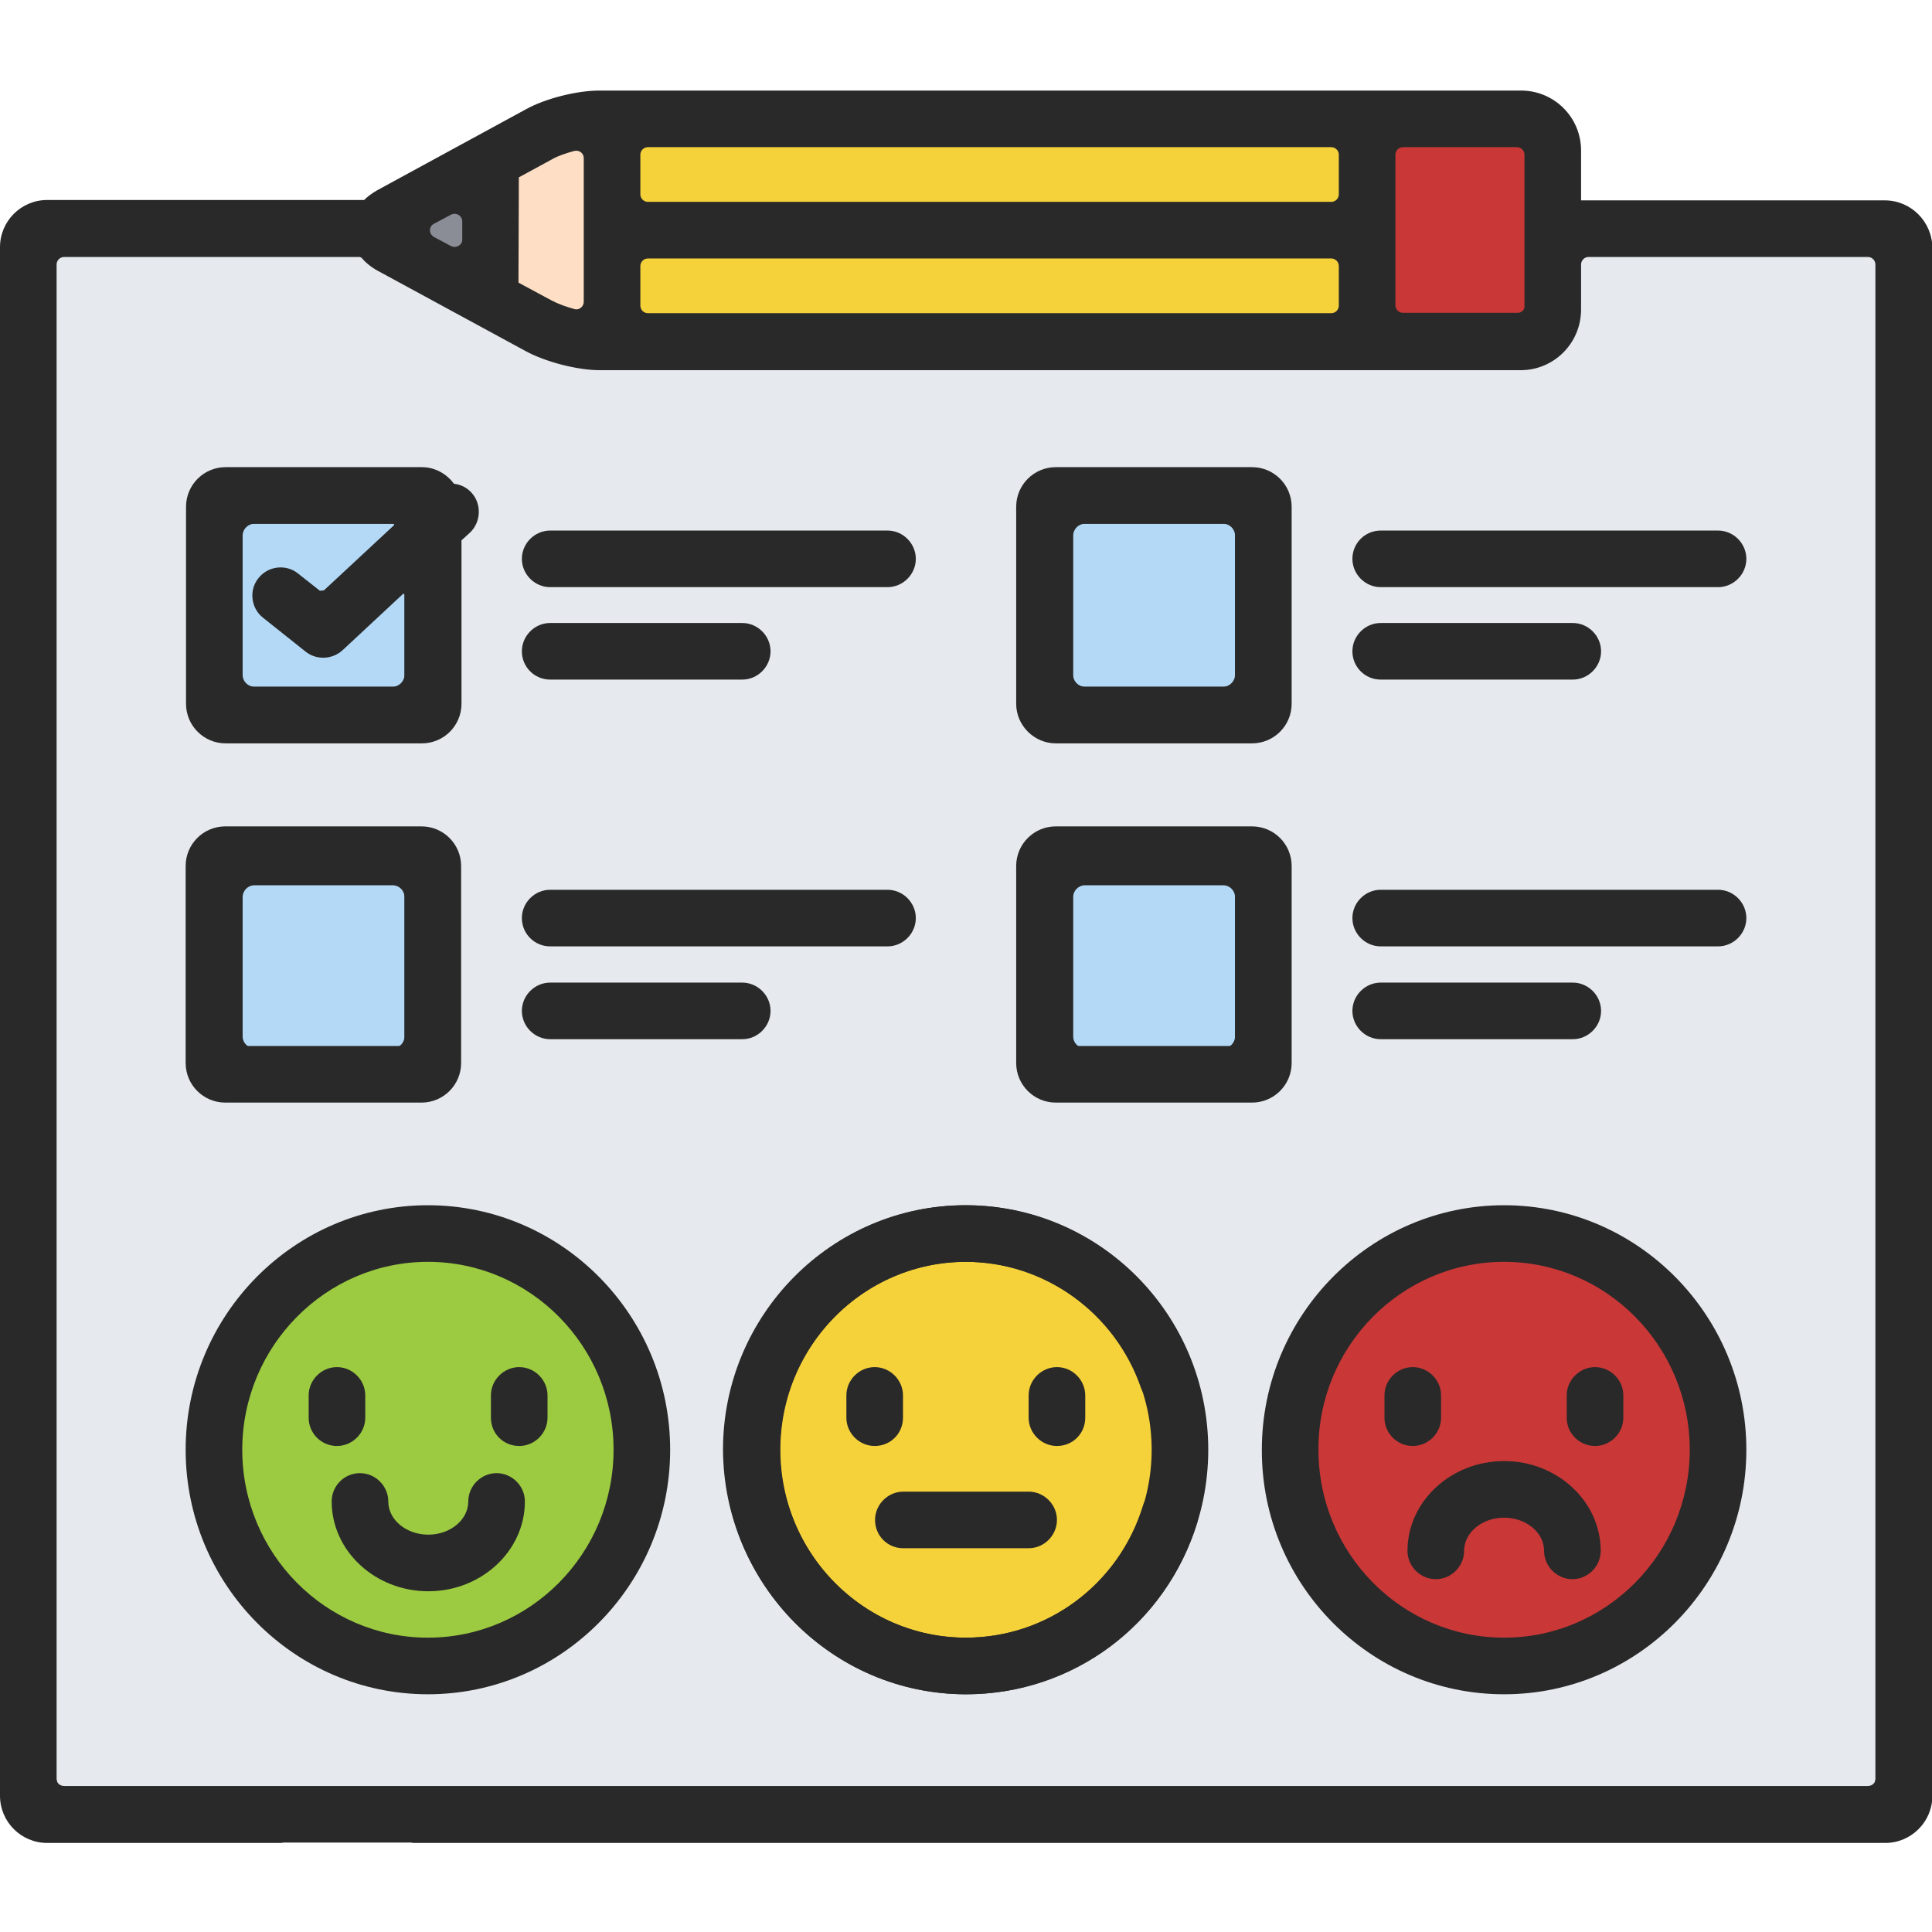 <?xml version="1.0" encoding="utf-8"?>
<!-- Generator: Adobe Illustrator 26.3.1, SVG Export Plug-In . SVG Version: 6.00 Build 0)  -->
<svg version="1.1" id="Layer_1" xmlns="http://www.w3.org/2000/svg" xmlns:xlink="http://www.w3.org/1999/xlink" x="0px" y="0px"
	 viewBox="0 0 512 512" style="enable-background:new 0 0 512 512;" xml:space="preserve">
<style type="text/css">
	.st0{fill:#E6E9ED;}
	.st1{fill:#F5D13A;stroke:#292929;stroke-width:15;stroke-miterlimit:10;}
	.st2{fill:#9CCA41;}
	.st3{fill:#C93737;}
	.st4{fill:#F5D13A;}
	.st5{fill:#FEDFC5;}
	.st6{fill:#8B8D96;}
	.st7{fill:#292929;}
	.st8{fill:#B3D9F7;}
</style>
<path class="st0" d="M499.5,60.6h-88v21.5c0,4.6-3.8,8.4-8.5,8.4H158.8c-4.7,0-11.8-1.8-15.9-4.1L103.5,65c-2.2-1.2-3.2-2.9-3-4.5
	h-88c-2.8,0-5,2.2-5,5v410.3c0,2.8,2.2,5,5,5h487c2.8,0,5-2.2,5-5V65.6C504.5,62.9,502.2,60.6,499.5,60.6z"/>
<path class="st1" d="M312.7,384.2c0,31.6-25.4,57.3-56.7,57.3s-56.7-25.7-56.7-57.3s25.4-57.3,56.7-57.3
	C287.3,326.9,312.7,352.6,312.7,384.2z"/>
<path class="st2" d="M170.2,384.2c0,31.6-25.4,57.3-56.7,57.3s-56.7-25.7-56.7-57.3s25.4-57.3,56.7-57.3S170.2,352.6,170.2,384.2z"
	/>
<path class="st3" d="M455.3,384.2c0,31.6-25.4,57.3-56.7,57.3s-56.7-25.7-56.7-57.3s25.4-57.3,56.7-57.3
	C429.9,326.9,455.3,352.6,455.3,384.2z"/>
<path class="st4" d="M403,31.5c4.7,0,8.5,3.8,8.5,8.4v42.2c0,4.6-3.8,8.5-8.5,8.5H158.8c-4.7,0-11.8-1.8-15.9-4.1l-39.4-21.4
	c-4.1-2.2-4.1-5.9,0-8.1l39.4-21.4c4.1-2.2,11.3-4.1,15.9-4.1C158.8,31.5,403,31.5,403,31.5z"/>
<path class="st3" d="M411.5,82.1V39.9c0-4.6-3.8-8.4-8.5-8.4h-40.7v59.1H403C407.7,90.6,411.5,86.8,411.5,82.1z"/>
<path class="st5" d="M162.2,31.5h-3.4c-4.7,0-11.8,1.8-15.9,4.1L103.5,57c-4.1,2.2-4.1,5.9,0,8.1l39.4,21.4
	c4.1,2.2,11.3,4.1,15.9,4.1h3.4L162.2,31.5L162.2,31.5z"/>
<path class="st6" d="M130,42.6L103.5,57c-4.1,2.2-4.1,5.9,0,8.1L130,79.5V42.6z"/>
<g>
	<path class="st7" d="M114.7,186.5c0,1.7-1.4,3-3,3h-52c-1.7,0-3-1.3-3-3v-52.2c0-1.6,1.3-3,3-3h52c1.6,0,3,1.4,3,3V186.5z"/>
	<path class="st7" d="M114.7,281.7c0,1.6-1.4,3-3,3h-52c-1.7,0-3-1.4-3-3v-52.2c0-1.7,1.3-3,3-3h52c1.6,0,3,1.3,3,3V281.7z"/>
	<path class="st7" d="M334.8,186.5c0,1.7-1.4,3-3,3h-52c-1.7,0-3-1.3-3-3v-52.2c0-1.6,1.3-3,3-3h52c1.6,0,3,1.4,3,3V186.5z"/>
	<path class="st7" d="M334.8,281.7c0,1.6-1.4,3-3,3h-52c-1.7,0-3-1.4-3-3v-52.2c0-1.7,1.3-3,3-3h52c1.6,0,3,1.3,3,3V281.7z"/>
</g>
<g>
	<path class="st8" d="M324.1,182h-36.5c-1.8,0-3.2-1.4-3.2-3.2V142c0-1.8,1.4-3.2,3.2-3.2h36.5c1.8,0,3.2,1.4,3.2,3.2v36.8
		C327.3,180.5,325.9,182,324.1,182z"/>
	<path class="st8" d="M324.1,277.8h-36.5c-1.8,0-3.2-1.4-3.2-3.2v-36.8c0-1.8,1.4-3.2,3.2-3.2h36.5c1.8,0,3.2,1.4,3.2,3.2v36.8
		C327.3,276.4,325.9,277.8,324.1,277.8z"/>
	<path class="st8" d="M104,277.8H67.5c-1.8,0-3.2-1.4-3.2-3.2v-36.8c0-1.8,1.4-3.2,3.2-3.2H104c1.8,0,3.2,1.4,3.2,3.2v36.8
		C107.2,276.4,105.8,277.8,104,277.8z"/>
	<path class="st8" d="M104,182H67.5c-1.8,0-3.2-1.4-3.2-3.2V142c0-1.8,1.4-3.2,3.2-3.2H104c1.8,0,3.2,1.4,3.2,3.2v36.8
		C107.2,180.5,105.8,182,104,182z"/>
</g>
<g>
	<g>
		<path class="st7" d="M256,449c28.3,0,53-18.3,61.3-45.6c1.2-4-1-8.2-5-9.4c-4-1.2-8.2,1-9.4,5c-6.4,20.9-25.3,35-47,35
			c-27.1,0-49.2-22.3-49.2-49.8s22.1-49.8,49.2-49.8c20.8,0,39.5,13.4,46.4,33.2c1.4,3.9,5.6,6,9.5,4.6s6-5.6,4.6-9.5
			c-9-25.9-33.4-43.3-60.6-43.3c-35.4,0-64.2,29.1-64.2,64.8C191.8,419.9,220.6,449,256,449z"/>
		<path class="st7" d="M239.3,375.7v-5.9c0-4.1-3.4-7.5-7.5-7.5s-7.5,3.4-7.5,7.5v5.9c0,4.1,3.4,7.5,7.5,7.5
			C236,383.2,239.3,379.9,239.3,375.7z"/>
		<path class="st7" d="M287.6,375.7v-5.9c0-4.1-3.4-7.5-7.5-7.5s-7.5,3.4-7.5,7.5v5.9c0,4.1,3.4,7.5,7.5,7.5
			C284.3,383.2,287.6,379.9,287.6,375.7z"/>
		<path class="st7" d="M239.4,410.3h33.2c4.1,0,7.5-3.4,7.5-7.5s-3.4-7.5-7.5-7.5h-33.2c-4.1,0-7.5,3.4-7.5,7.5
			C231.9,407,235.2,410.3,239.4,410.3z"/>
	</g>
	<g>
		<path class="st7" d="M113.4,449c35.4,0,64.2-29.1,64.2-64.8s-28.8-64.8-64.2-64.8s-64.2,29.1-64.2,64.8
			C49.2,419.9,78,449,113.4,449z M113.4,334.4c27.1,0,49.2,22.3,49.2,49.8S140.5,434,113.4,434s-49.2-22.3-49.2-49.8
			C64.2,356.8,86.3,334.4,113.4,334.4z"/>
		<path class="st7" d="M89.3,383.2c4.1,0,7.5-3.4,7.5-7.5v-5.9c0-4.1-3.4-7.5-7.5-7.5s-7.5,3.4-7.5,7.5v5.9
			C81.8,379.9,85.2,383.2,89.3,383.2z"/>
		<path class="st7" d="M137.6,383.2c4.1,0,7.5-3.4,7.5-7.5v-5.9c0-4.1-3.4-7.5-7.5-7.5s-7.5,3.4-7.5,7.5v5.9
			C130.1,379.9,133.4,383.2,137.6,383.2z"/>
		<path class="st7" d="M87.9,397.9c0,13.1,11.5,23.8,25.6,23.8s25.6-10.7,25.6-23.8c0-4.1-3.4-7.5-7.5-7.5s-7.5,3.4-7.5,7.5
			c0,4.8-4.7,8.8-10.6,8.8c-5.8,0-10.6-3.9-10.6-8.8c0-4.1-3.4-7.5-7.5-7.5C91.2,390.4,87.9,393.8,87.9,397.9z"/>
	</g>
	<g>
		<path class="st7" d="M398.6,449c35.4,0,64.2-29.1,64.2-64.8s-28.8-64.8-64.2-64.8s-64.2,29.1-64.2,64.8
			C334.3,419.9,363.1,449,398.6,449z M398.6,334.4c27.1,0,49.2,22.3,49.2,49.8S425.7,434,398.6,434s-49.2-22.3-49.2-49.8
			C349.3,356.8,371.4,334.4,398.6,334.4z"/>
		<path class="st7" d="M374.4,383.2c4.1,0,7.5-3.4,7.5-7.5v-5.9c0-4.1-3.4-7.5-7.5-7.5s-7.5,3.4-7.5,7.5v5.9
			C366.9,379.9,370.3,383.2,374.4,383.2z"/>
		<path class="st7" d="M422.7,383.2c4.1,0,7.5-3.4,7.5-7.5v-5.9c0-4.1-3.4-7.5-7.5-7.5s-7.5,3.4-7.5,7.5v5.9
			C415.2,379.9,418.6,383.2,422.7,383.2z"/>
		<path class="st7" d="M373,411c0,4.1,3.4,7.5,7.5,7.5s7.5-3.4,7.5-7.5c0-4.8,4.7-8.8,10.6-8.8c5.8,0,10.6,3.9,10.6,8.8
			c0,4.1,3.4,7.5,7.5,7.5s7.5-3.4,7.5-7.5c0-13.1-11.5-23.8-25.6-23.8S373,397.9,373,411z"/>
	</g>
	<g>
		<path class="st7" d="M145.8,155.6h89.4c4.1,0,7.5-3.4,7.5-7.5s-3.4-7.5-7.5-7.5h-89.4c-4.1,0-7.5,3.4-7.5,7.5
			C138.3,152.2,141.7,155.6,145.8,155.6z"/>
		<path class="st7" d="M145.8,180.1h50.9c4.1,0,7.5-3.4,7.5-7.5s-3.4-7.5-7.5-7.5h-50.9c-4.1,0-7.5,3.4-7.5,7.5
			C138.3,176.8,141.7,180.1,145.8,180.1z"/>
		<path class="st7" d="M49.2,281.7c0,5.8,4.7,10.5,10.5,10.5h52c5.8,0,10.5-4.7,10.5-10.5v-52.2c0-5.8-4.7-10.5-10.5-10.5h-52
			c-5.8,0-10.5,4.7-10.5,10.5C49.2,229.5,49.2,281.7,49.2,281.7z M64.2,234h43v43.2h-43V234z"/>
		<path class="st7" d="M145.8,250.8h89.4c4.1,0,7.5-3.4,7.5-7.5s-3.4-7.5-7.5-7.5h-89.4c-4.1,0-7.5,3.4-7.5,7.5
			C138.3,247.5,141.7,250.8,145.8,250.8z"/>
		<path class="st7" d="M204.2,267.9c0-4.1-3.4-7.5-7.5-7.5h-50.9c-4.1,0-7.5,3.4-7.5,7.5s3.4,7.5,7.5,7.5h50.9
			C200.8,275.4,204.2,272,204.2,267.9z"/>
		<path class="st7" d="M279.8,197h52c5.8,0,10.5-4.7,10.5-10.5v-52.2c0-5.8-4.7-10.5-10.5-10.5h-52c-5.8,0-10.5,4.7-10.5,10.5v52.2
			C269.3,192.3,274.1,197,279.8,197z M284.3,138.8h43V182h-43V138.8z"/>
		<path class="st7" d="M358.4,148.1c0,4.1,3.4,7.5,7.5,7.5h89.4c4.1,0,7.5-3.4,7.5-7.5s-3.4-7.5-7.5-7.5h-89.4
			C361.8,140.6,358.4,143.9,358.4,148.1z"/>
		<path class="st7" d="M365.9,180.1h50.9c4.1,0,7.5-3.4,7.5-7.5s-3.4-7.5-7.5-7.5h-50.9c-4.1,0-7.5,3.4-7.5,7.5
			C358.4,176.8,361.8,180.1,365.9,180.1z"/>
		<path class="st7" d="M342.3,281.7v-52.2c0-5.8-4.7-10.5-10.5-10.5h-52c-5.8,0-10.5,4.7-10.5,10.5v52.2c0,5.8,4.7,10.5,10.5,10.5
			h52C337.6,292.2,342.3,287.5,342.3,281.7z M327.3,277.2h-43V234h43V277.2z"/>
		<path class="st7" d="M455.3,235.8h-89.4c-4.1,0-7.5,3.4-7.5,7.5s3.4,7.5,7.5,7.5h89.4c4.1,0,7.5-3.4,7.5-7.5
			S459.4,235.8,455.3,235.8z"/>
		<path class="st7" d="M416.8,275.4c4.1,0,7.5-3.4,7.5-7.5s-3.4-7.5-7.5-7.5h-50.9c-4.1,0-7.5,3.4-7.5,7.5s3.4,7.5,7.5,7.5H416.8z"
			/>
		<path class="st7" d="M124.9,130.5c-1.3-1.4-2.9-2.1-4.6-2.3c-1.9-2.6-5-4.4-8.5-4.4h-52c-5.8,0-10.5,4.7-10.5,10.5v52.2
			c0,5.8,4.7,10.5,10.5,10.5h52c5.8,0,10.5-4.7,10.5-10.5v-43.3l2.3-2.1C127.5,138.3,127.7,133.5,124.9,130.5z M64.2,182v-43.2h40.1
			l0,0c0.1,0.1,0.2,0.3,0.1,0.4l0,0l-18.5,17.2c-0.4,0.1-0.8,0.2-1.2,0.1l-5.7-4.5c-3.2-2.6-8-2-10.5,1.2c-2.6,3.2-2,8,1.2,10.5
			l11.3,9c1.4,1.1,3,1.6,4.7,1.6c1.8,0,3.7-0.7,5.1-2l16-14.9c0.1-0.1,0.3,0,0.4,0.1l0,0.1V182H64.2z"/>
	</g>
	<path class="st7" d="M499.5,53.1H472c0,0,0,0,0,0h-35c0,0,0,0,0,0h-18V39.9c0-8.8-7.1-15.9-15.9-15.9H158.8c-5.9,0-14.3,2.1-19.5,5
		L100,50.4c-1.4,0.8-2.5,1.6-3.5,2.6h-84C5.6,53,0,58.6,0,65.5v0.1v410.2v0.1c0,6.9,5.6,12.5,12.5,12.5H74c0.4,0,0.8,0,1.2-0.1h33.7
		c0.4,0.1,0.8,0.1,1.2,0.1h389.5c6.9,0,12.5-5.6,12.5-12.5v-0.1V65.6v0C512,58.7,506.4,53.1,499.5,53.1z M495,473.3l-478,0
		c-0.7,0-1.4-0.3-1.8-1c-0.1-0.3-0.2-0.6-0.2-0.9v-1.1V71.7v-1.6c0-1.1,0.9-2,2-2h1.1h77.1c0.3,0,0.4,0.1,0.5,0.2l0-0.1
		c1.1,1.3,2.5,2.5,4.3,3.5l39.4,21.4c5.2,2.8,13.6,5,19.5,5H403c8.8,0,15.9-7.1,16-15.9c0,0,0-0.1,0-0.1v0V71.7v-1.6
		c0-1.1,0.9-2,2-2h74c1.1,0,2,0.9,2,2v1.1v398.6v1.6c0,0.3-0.1,0.6-0.2,0.9C496.4,473,495.7,473.3,495,473.3z M402,39
		c1.1,0,2,0.9,2,2v19.6v20.1c0,0,0,0.1,0,0.2c0,0.2,0,0.4,0,0.4c0,0.2-0.1,0.7-0.4,1c-0.5,0.5-1.1,0.6-1.2,0.6c-0.1,0-0.1,0-0.2,0
		h-30.4c-1.1,0-2-0.9-2-2V41c0-1.1,0.9-2,2-2H402z M171.7,39h181.1c1.1,0,2,0.9,2,2v10.5c0,1.1-0.9,2-2,2H171.7c-1.1,0-2-0.9-2-2V41
		C169.7,39.9,170.6,39,171.7,39z M171.7,68.5h181.1c1.1,0,2,0.9,2,2V81c0,1.1-0.9,2-2,2H171.7c-1.1,0-2-0.9-2-2V70.5
		C169.7,69.4,170.6,68.5,171.7,68.5z M137.5,47l9-4.9c1.4-0.8,3.5-1.5,5.7-2.1c1.3-0.3,2.5,0.6,2.5,1.9l0,38.1
		c0,1.3-1.3,2.3-2.5,1.9c-2.1-0.6-4.2-1.3-5.6-2.1c0,0-0.1,0-0.1,0l-9.1-4.9L137.5,47L137.5,47z M119.5,65.2l-4.5-2.4
		c-1.4-0.8-1.4-2.8,0-3.5l4.5-2.4c1.3-0.7,3,0.2,3,1.8v4.9C122.5,64.9,120.9,65.9,119.5,65.2z"/>
</g>
</svg>
